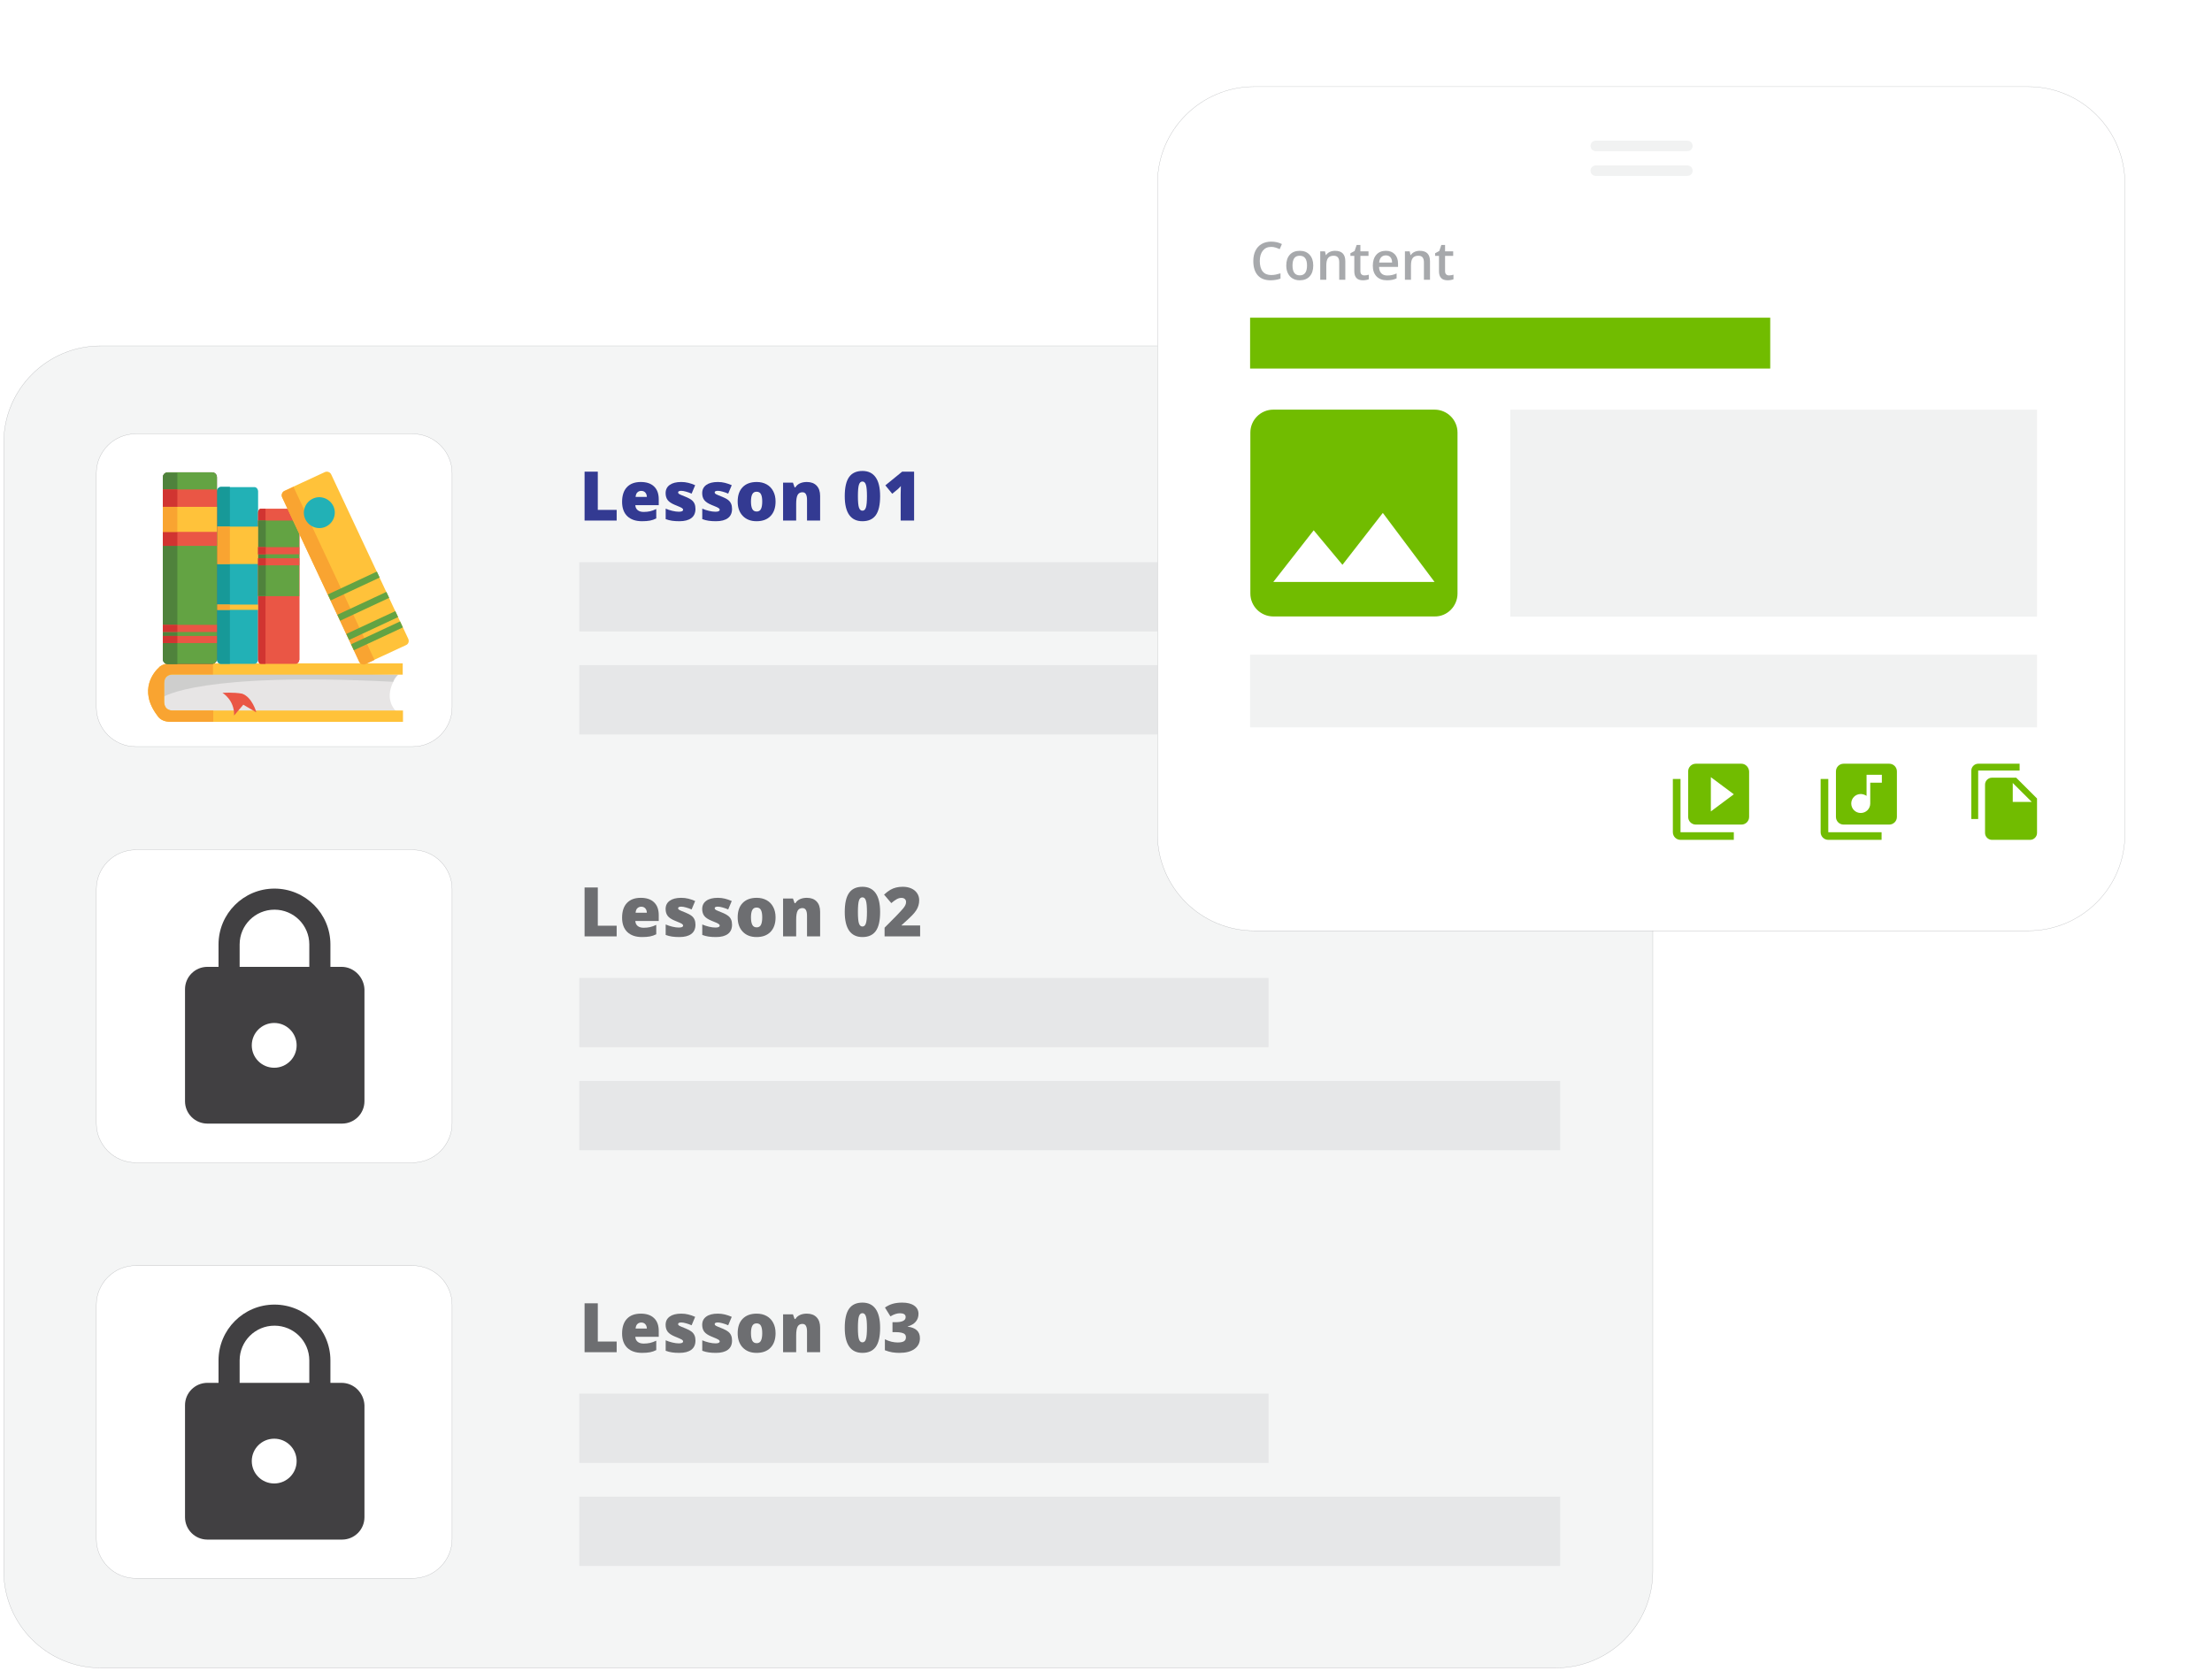 <svg width="524" height="396" viewBox="0 0 524 396" fill="none" xmlns="http://www.w3.org/2000/svg">
<path d="M368.588 395.199H23.822C11.131 395.199 0.879 384.899 0.879 372.289V104.864C0.879 92.192 11.194 81.954 23.822 81.954H368.588C381.278 81.954 391.53 92.254 391.53 104.864V372.227C391.593 384.961 381.278 395.199 368.588 395.199Z" fill="#F4F5F5"/>
<path fill-rule="evenodd" clip-rule="evenodd" d="M23.822 81.986C11.211 81.986 0.911 92.209 0.911 104.864V372.29C0.911 384.882 11.149 395.168 23.822 395.168H368.588C381.261 395.168 391.562 384.945 391.5 372.227V104.864C391.5 92.272 381.261 81.986 368.588 81.986H23.822ZM0.848 104.864C0.848 92.175 11.177 81.923 23.822 81.923H368.588C381.296 81.923 391.562 92.237 391.562 104.864V372.227C391.625 384.979 381.296 395.231 368.588 395.231H23.822C11.114 395.231 0.848 384.917 0.848 372.29V104.864Z" fill="#A7A9AC"/>
<path d="M138.479 123.343V111.756H141.613V120.815H146.082V123.343H138.479Z" fill="#333A92"/>
<path d="M152.097 123.501C150.6 123.501 149.436 123.105 148.605 122.312C147.78 121.515 147.367 120.381 147.367 118.913C147.367 117.396 147.751 116.234 148.518 115.426C149.285 114.612 150.38 114.205 151.804 114.205C153.158 114.205 154.203 114.559 154.939 115.267C155.679 115.97 156.05 116.984 156.05 118.31V119.689H150.502C150.523 120.191 150.706 120.585 151.05 120.87C151.399 121.155 151.872 121.298 152.47 121.298C153.015 121.298 153.515 121.248 153.97 121.147C154.431 121.042 154.928 120.865 155.462 120.616V122.843C154.976 123.092 154.473 123.263 153.954 123.358C153.436 123.454 152.817 123.501 152.097 123.501ZM151.915 116.313C151.55 116.313 151.243 116.429 150.994 116.662C150.751 116.889 150.608 117.248 150.566 117.74H153.232C153.222 117.306 153.097 116.96 152.859 116.701C152.626 116.443 152.312 116.313 151.915 116.313Z" fill="#333A92"/>
<path d="M164.748 120.585C164.748 121.546 164.42 122.273 163.764 122.764C163.108 123.255 162.166 123.501 160.938 123.501C160.272 123.501 159.692 123.464 159.2 123.39C158.708 123.321 158.206 123.192 157.692 123.002V120.521C158.174 120.733 158.7 120.907 159.272 121.044C159.849 121.182 160.362 121.25 160.811 121.25C161.483 121.25 161.819 121.097 161.819 120.791C161.819 120.632 161.724 120.492 161.534 120.371C161.349 120.244 160.804 120.001 159.899 119.642C159.073 119.303 158.497 118.92 158.169 118.492C157.841 118.059 157.677 117.512 157.677 116.852C157.677 116.017 157.999 115.367 158.645 114.902C159.29 114.438 160.203 114.205 161.383 114.205C161.975 114.205 162.531 114.271 163.05 114.403C163.573 114.53 164.116 114.718 164.676 114.966L163.835 116.963C163.423 116.778 162.986 116.622 162.526 116.495C162.065 116.363 161.69 116.297 161.399 116.297C160.891 116.297 160.637 116.421 160.637 116.67C160.637 116.823 160.724 116.955 160.899 117.066C161.079 117.172 161.592 117.391 162.438 117.724C163.068 117.983 163.536 118.236 163.843 118.485C164.155 118.733 164.383 119.026 164.526 119.364C164.674 119.697 164.748 120.104 164.748 120.585Z" fill="#333A92"/>
<path d="M173.414 120.585C173.414 121.546 173.086 122.273 172.43 122.764C171.774 123.255 170.832 123.501 169.605 123.501C168.938 123.501 168.359 123.464 167.867 123.39C167.375 123.321 166.872 123.192 166.359 123.002V120.521C166.84 120.733 167.367 120.907 167.938 121.044C168.515 121.182 169.028 121.25 169.478 121.25C170.15 121.25 170.486 121.097 170.486 120.791C170.486 120.632 170.391 120.492 170.2 120.371C170.015 120.244 169.47 120.001 168.565 119.642C167.74 119.303 167.163 118.92 166.835 118.492C166.507 118.059 166.343 117.512 166.343 116.852C166.343 116.017 166.666 115.367 167.311 114.902C167.957 114.438 168.87 114.205 170.049 114.205C170.642 114.205 171.198 114.271 171.716 114.403C172.24 114.53 172.782 114.718 173.343 114.966L172.502 116.963C172.089 116.778 171.653 116.622 171.192 116.495C170.732 116.363 170.356 116.297 170.065 116.297C169.557 116.297 169.303 116.421 169.303 116.67C169.303 116.823 169.391 116.955 169.565 117.066C169.745 117.172 170.258 117.391 171.105 117.724C171.735 117.983 172.203 118.236 172.51 118.485C172.822 118.733 173.049 119.026 173.192 119.364C173.34 119.697 173.414 120.104 173.414 120.585Z" fill="#333A92"/>
<path d="M183.724 118.833C183.724 120.302 183.327 121.449 182.533 122.273C181.745 123.092 180.639 123.501 179.216 123.501C177.851 123.501 176.764 123.081 175.954 122.241C175.15 121.401 174.748 120.265 174.748 118.833C174.748 117.37 175.142 116.234 175.93 115.426C176.724 114.612 177.835 114.205 179.264 114.205C180.147 114.205 180.928 114.393 181.605 114.768C182.282 115.143 182.803 115.682 183.168 116.384C183.539 117.082 183.724 117.898 183.724 118.833ZM177.899 118.833C177.899 119.605 178.002 120.194 178.208 120.601C178.414 121.002 178.761 121.203 179.248 121.203C179.729 121.203 180.068 121.002 180.264 120.601C180.465 120.194 180.565 119.605 180.565 118.833C180.565 118.067 180.465 117.489 180.264 117.098C180.062 116.707 179.719 116.511 179.232 116.511C178.756 116.511 178.414 116.707 178.208 117.098C178.002 117.483 177.899 118.062 177.899 118.833Z" fill="#333A92"/>
<path d="M191.176 123.343V118.445C191.176 117.848 191.089 117.399 190.914 117.098C190.745 116.791 190.47 116.638 190.089 116.638C189.565 116.638 189.187 116.847 188.954 117.264C188.721 117.682 188.605 118.397 188.605 119.412V123.343H185.502V114.364H187.843L188.232 115.473H188.414C188.679 115.05 189.044 114.733 189.509 114.522C189.98 114.311 190.52 114.205 191.128 114.205C192.123 114.205 192.896 114.493 193.446 115.069C194.001 115.645 194.279 116.456 194.279 117.502V123.343H191.176Z" fill="#333A92"/>
<path d="M208.493 117.565C208.493 119.615 208.149 121.118 207.462 122.075C206.774 123.026 205.721 123.501 204.303 123.501C202.917 123.501 201.872 123.004 201.168 122.011C200.464 121.013 200.112 119.531 200.112 117.565C200.112 115.505 200.456 113.994 201.144 113.032C201.832 112.071 202.885 111.59 204.303 111.59C205.684 111.59 206.726 112.092 207.43 113.096C208.139 114.094 208.493 115.584 208.493 117.565ZM203.231 117.565C203.231 118.876 203.313 119.776 203.477 120.268C203.641 120.759 203.917 121.005 204.303 121.005C204.694 121.005 204.969 120.751 205.128 120.244C205.292 119.737 205.374 118.844 205.374 117.565C205.374 116.281 205.292 115.383 205.128 114.871C204.964 114.353 204.689 114.094 204.303 114.094C203.917 114.094 203.641 114.342 203.477 114.839C203.313 115.336 203.231 116.244 203.231 117.565Z" fill="#333A92"/>
<path d="M216.541 123.343H213.358V117.209C213.358 116.464 213.374 115.782 213.406 115.164C213.21 115.402 212.967 115.65 212.676 115.909L211.358 116.995L209.731 114.998L213.715 111.756H216.541V123.343Z" fill="#333A92"/>
<path d="M300.51 133.205H137.223V149.622H300.51V133.205Z" fill="#E6E7E8"/>
<path d="M369.588 157.613H137.223V174.03H369.588V157.613Z" fill="#E6E7E8"/>
<path d="M97.776 176.901H32.136C27.01 176.901 22.821 172.719 22.821 167.6V112.105C22.821 106.986 27.01 102.804 32.136 102.804H97.776C102.902 102.804 107.09 106.986 107.09 112.105V167.6C107.09 172.719 102.902 176.901 97.776 176.901Z" fill="white"/>
<path fill-rule="evenodd" clip-rule="evenodd" d="M32.136 102.835C27.027 102.835 22.853 107.004 22.853 112.106V167.601C22.853 172.702 27.027 176.871 32.136 176.871H97.776C102.885 176.871 107.06 172.702 107.06 167.601V112.106C107.06 107.004 102.885 102.835 97.776 102.835H32.136ZM22.791 112.106C22.791 106.969 26.993 102.773 32.136 102.773H97.776C102.92 102.773 107.122 106.969 107.122 112.106V167.601C107.122 172.737 102.92 176.933 97.776 176.933H32.136C26.993 176.933 22.791 172.737 22.791 167.601V112.106Z" fill="#A7A9AC"/>
<path d="M94.275 159.86C94.275 159.86 89.712 165.104 94.525 169.224H38.45L38.2 159.236L94.275 159.86Z" fill="#E7E5E5"/>
<path d="M38.138 165.416C38.888 164.916 47.577 159.236 93.15 161.546C93.15 161.546 93.275 160.672 94.338 159.86L38.888 158.736L38.138 165.416Z" fill="#CECECD"/>
<path d="M38.888 163.293C38.888 162.919 38.888 162.482 38.888 161.982C38.888 159.673 40.951 159.86 40.951 159.86H95.401V157.176H40.388C39.263 157.176 38.45 157.488 37.888 157.925C37.825 157.987 37.763 157.987 37.763 158.05L37.7 158.112C36.637 159.049 32.636 163.418 37.262 169.536C37.763 170.347 38.7 171.034 40.451 171.034H95.463V168.35H40.951C40.951 168.35 38.888 168.537 38.888 166.227C38.888 165.728 38.888 165.291 38.888 164.916C38.888 164.979 38.888 164.292 38.888 163.293Z" fill="#FFC23A"/>
<path d="M40.951 168.35C40.951 168.35 38.888 168.537 38.888 166.227C38.888 165.728 38.888 165.291 38.888 164.916C38.888 164.916 38.888 164.23 38.888 163.231C38.888 162.856 38.888 162.419 38.888 161.92C38.888 159.61 40.951 159.798 40.951 159.798H50.453V157.176H40.388C39.263 157.176 38.45 157.488 37.888 157.925C37.825 157.987 37.763 157.987 37.763 158.05L37.7 158.112C36.637 159.049 32.636 163.418 37.262 169.536C37.763 170.347 38.7 171.034 40.451 171.034H50.515V168.35H40.951Z" fill="#F9A431"/>
<path d="M57.329 164.355C55.266 163.98 52.703 164.167 52.703 164.167C52.703 164.167 55.579 165.853 55.454 169.536L57.642 166.976L60.705 168.787C60.767 168.849 59.767 165.166 57.329 164.355Z" fill="#EA5645"/>
<path d="M61.143 156.24C61.143 156.801 60.768 157.301 60.268 157.301H52.266C51.766 157.301 51.391 156.801 51.391 156.24V116.475C51.391 115.913 51.766 115.414 52.266 115.414H60.268C60.768 115.414 61.143 115.913 61.143 116.475V156.24Z" fill="#22B1B6"/>
<path d="M70.895 156.364C70.895 156.864 70.52 157.301 70.02 157.301H62.018C61.518 157.301 61.143 156.864 61.143 156.364V121.469C61.143 120.97 61.518 120.533 62.018 120.533H70.082C70.582 120.533 70.957 120.97 70.957 121.469V156.364H70.895Z" fill="#EA5645"/>
<path d="M61.705 120.533C61.393 120.533 61.143 120.97 61.143 121.469V156.364C61.143 156.864 61.393 157.301 61.705 157.301H62.893V120.533H61.705V120.533Z" fill="#D13431"/>
<path d="M70.895 123.342H61.143V141.258H70.895V123.342Z" fill="#63A343"/>
<path d="M62.956 123.342H61.143V141.195H62.956V123.342Z" fill="#4F823C"/>
<path d="M52.391 115.352C51.828 115.352 51.391 115.851 51.391 116.413V156.239C51.391 156.801 51.828 157.301 52.391 157.301H54.454V115.352H52.391Z" fill="#179998"/>
<path d="M61.143 124.778H51.391V133.642H61.143V124.778Z" fill="#FFC23A"/>
<path d="M61.143 143.255H51.391V144.504H61.143V143.255Z" fill="#FFC23A"/>
<path d="M54.454 124.778H51.391V133.642H54.454V124.778Z" fill="#F9A431"/>
<path d="M54.454 143.255H51.391V144.504H54.454V143.255Z" fill="#F9A431"/>
<path d="M96.714 151.37C96.964 151.932 96.776 152.619 96.151 152.869L86.586 157.301C86.024 157.55 85.336 157.301 85.086 156.739L66.832 117.786C66.582 117.224 66.832 116.538 67.394 116.288L76.959 111.856C77.522 111.606 78.209 111.856 78.459 112.418L96.714 151.37Z" fill="#FFC23A"/>
<path d="M67.394 116.35C66.832 116.6 66.582 117.287 66.832 117.849L85.086 156.801C85.336 157.363 86.024 157.613 86.586 157.363L88.712 156.364L69.52 115.352L67.394 116.35Z" fill="#F9A431"/>
<path d="M94.781 147.243L83.17 152.66L83.832 154.073L95.443 148.656L94.781 147.243Z" fill="#63A343"/>
<path d="M93.651 144.797L82.04 150.214L82.702 151.628L94.312 146.211L93.651 144.797Z" fill="#63A343"/>
<path d="M91.534 140.243L79.923 145.661L80.585 147.075L92.195 141.657L91.534 140.243Z" fill="#63A343"/>
<path d="M89.282 135.432L77.671 140.85L78.333 142.264L89.944 136.846L89.282 135.432Z" fill="#63A343"/>
<path d="M78.959 119.909C79.835 121.719 79.022 123.904 77.209 124.778C75.396 125.652 73.208 124.84 72.333 123.03C71.458 121.22 72.27 119.035 74.083 118.161C75.896 117.287 78.084 118.098 78.959 119.909Z" fill="#22B1B6"/>
<path d="M51.391 156.115C51.391 156.739 50.891 157.301 50.265 157.301H39.7C39.075 157.301 38.575 156.801 38.575 156.115V113.104C38.575 112.48 39.075 111.918 39.7 111.918H50.265C50.891 111.918 51.391 112.418 51.391 113.104V156.115V156.115Z" fill="#61313E"/>
<path d="M51.391 156.115C51.391 156.739 50.891 157.301 50.265 157.301H39.7C39.075 157.301 38.575 156.801 38.575 156.115V113.104C38.575 112.48 39.075 111.918 39.7 111.918H50.265C50.891 111.918 51.391 112.418 51.391 113.104V156.115V156.115Z" fill="#63A343"/>
<path d="M39.7 111.981C39.075 111.981 38.575 112.48 38.575 113.167V156.177C38.575 156.801 39.075 157.363 39.7 157.363H42.014V112.043H39.7V111.981Z" fill="#4F823C"/>
<path d="M51.391 148.062H38.575V149.747H51.391V148.062Z" fill="#EA5645"/>
<path d="M51.391 150.684H38.575V152.369H51.391V150.684Z" fill="#EA5645"/>
<path d="M42.014 148.062H38.575V149.685H42.014V148.062Z" fill="#D13431"/>
<path d="M42.014 150.684H38.575V152.369H42.014V150.684Z" fill="#D13431"/>
<path d="M51.391 115.976H38.575V129.335H51.391V115.976Z" fill="#EA5645"/>
<path d="M42.014 115.976H38.575V129.335H42.014V115.976Z" fill="#D13431"/>
<path d="M51.391 120.096H38.575V126.026H51.391V120.096Z" fill="#FFC23A"/>
<path d="M42.014 120.096H38.575V126.026H42.014V120.096Z" fill="#F9A431"/>
<path d="M70.895 129.647H61.143V131.332H70.895V129.647Z" fill="#EA5645"/>
<path d="M70.895 132.269H61.143V133.954H70.895V132.269Z" fill="#EA5645"/>
<path d="M62.956 129.647H61.143V131.332H62.956V129.647Z" fill="#D13431"/>
<path d="M62.956 132.269H61.143V133.954H62.956V132.269Z" fill="#D13431"/>
<path d="M138.479 221.87V210.284H141.613V219.342H146.082V221.87H138.479Z" fill="#6D6E71"/>
<path d="M152.097 222.029C150.6 222.029 149.436 221.632 148.605 220.84C147.78 220.042 147.367 218.909 147.367 217.44C147.367 215.924 147.751 214.761 148.518 213.953C149.285 213.139 150.38 212.733 151.804 212.733C153.158 212.733 154.203 213.087 154.939 213.795C155.679 214.497 156.05 215.512 156.05 216.838V218.217H150.502C150.523 218.719 150.706 219.112 151.05 219.397C151.399 219.683 151.872 219.825 152.47 219.825C153.015 219.825 153.515 219.775 153.97 219.675C154.431 219.569 154.928 219.392 155.462 219.144V221.371C154.976 221.619 154.473 221.791 153.954 221.886C153.436 221.981 152.817 222.029 152.097 222.029ZM151.915 214.841C151.55 214.841 151.243 214.957 150.994 215.189C150.751 215.417 150.608 215.776 150.566 216.267H153.232C153.222 215.834 153.097 215.488 152.859 215.229C152.626 214.97 152.312 214.841 151.915 214.841Z" fill="#6D6E71"/>
<path d="M164.748 219.112C164.748 220.074 164.42 220.8 163.764 221.292C163.108 221.783 162.166 222.029 160.938 222.029C160.272 222.029 159.692 221.992 159.2 221.918C158.708 221.849 158.206 221.719 157.692 221.529V219.049C158.174 219.26 158.7 219.434 159.272 219.572C159.849 219.709 160.362 219.778 160.811 219.778C161.483 219.778 161.819 219.625 161.819 219.318C161.819 219.16 161.724 219.02 161.534 218.898C161.349 218.771 160.804 218.528 159.899 218.169C159.073 217.831 158.497 217.448 158.169 217.02C157.841 216.587 157.677 216.04 157.677 215.38C157.677 214.545 157.999 213.895 158.645 213.43C159.29 212.965 160.203 212.733 161.383 212.733C161.975 212.733 162.531 212.799 163.05 212.931C163.573 213.058 164.116 213.245 164.677 213.493L163.835 215.491C163.423 215.306 162.986 215.15 162.526 215.023C162.065 214.891 161.69 214.825 161.399 214.825C160.891 214.825 160.637 214.949 160.637 215.197C160.637 215.351 160.724 215.483 160.899 215.594C161.079 215.699 161.592 215.918 162.438 216.251C163.068 216.51 163.536 216.764 163.843 217.012C164.155 217.26 164.383 217.554 164.526 217.892C164.674 218.225 164.748 218.631 164.748 219.112Z" fill="#6D6E71"/>
<path d="M173.414 219.112C173.414 220.074 173.086 220.8 172.43 221.292C171.774 221.783 170.832 222.029 169.605 222.029C168.938 222.029 168.359 221.992 167.867 221.918C167.375 221.849 166.872 221.719 166.359 221.529V219.049C166.84 219.26 167.367 219.434 167.938 219.572C168.515 219.709 169.028 219.778 169.478 219.778C170.15 219.778 170.486 219.625 170.486 219.318C170.486 219.16 170.391 219.02 170.2 218.898C170.015 218.771 169.47 218.528 168.565 218.169C167.74 217.831 167.163 217.448 166.835 217.02C166.507 216.587 166.343 216.04 166.343 215.38C166.343 214.545 166.666 213.895 167.311 213.43C167.957 212.965 168.87 212.733 170.049 212.733C170.642 212.733 171.198 212.799 171.716 212.931C172.24 213.058 172.782 213.245 173.343 213.493L172.502 215.491C172.089 215.306 171.653 215.15 171.192 215.023C170.732 214.891 170.356 214.825 170.065 214.825C169.557 214.825 169.303 214.949 169.303 215.197C169.303 215.351 169.391 215.483 169.565 215.594C169.745 215.699 170.258 215.918 171.105 216.251C171.735 216.51 172.203 216.764 172.51 217.012C172.822 217.26 173.049 217.554 173.192 217.892C173.34 218.225 173.414 218.631 173.414 219.112Z" fill="#6D6E71"/>
<path d="M183.724 217.361C183.724 218.83 183.327 219.976 182.533 220.8C181.745 221.619 180.639 222.029 179.216 222.029C177.851 222.029 176.764 221.609 175.954 220.769C175.15 219.928 174.748 218.793 174.748 217.361C174.748 215.897 175.142 214.761 175.93 213.953C176.724 213.139 177.835 212.733 179.264 212.733C180.147 212.733 180.928 212.92 181.605 213.295C182.282 213.67 182.803 214.209 183.168 214.912C183.539 215.609 183.724 216.426 183.724 217.361ZM177.899 217.361C177.899 218.132 178.002 218.721 178.208 219.128C178.414 219.53 178.761 219.73 179.248 219.73C179.729 219.73 180.068 219.53 180.264 219.128C180.465 218.721 180.565 218.132 180.565 217.361C180.565 216.595 180.465 216.016 180.264 215.625C180.063 215.234 179.719 215.039 179.232 215.039C178.756 215.039 178.414 215.234 178.208 215.625C178.002 216.011 177.899 216.589 177.899 217.361Z" fill="#6D6E71"/>
<path d="M191.176 221.87V216.972C191.176 216.375 191.089 215.926 190.914 215.625C190.745 215.319 190.47 215.166 190.089 215.166C189.565 215.166 189.187 215.374 188.954 215.792C188.721 216.209 188.605 216.925 188.605 217.939V221.87H185.502V212.891H187.843L188.232 214.001H188.414C188.679 213.578 189.044 213.261 189.509 213.05C189.98 212.838 190.52 212.733 191.128 212.733C192.123 212.733 192.896 213.021 193.446 213.596C194.001 214.172 194.279 214.983 194.279 216.029V221.87H191.176Z" fill="#6D6E71"/>
<path d="M208.493 216.093C208.493 218.143 208.149 219.646 207.462 220.602C206.774 221.553 205.721 222.029 204.303 222.029C202.917 222.029 201.872 221.532 201.168 220.539C200.464 219.54 200.112 218.058 200.112 216.093C200.112 214.032 200.456 212.521 201.144 211.56C201.832 210.598 202.885 210.117 204.303 210.117C205.684 210.117 206.726 210.619 207.43 211.623C208.139 212.622 208.493 214.112 208.493 216.093ZM203.231 216.093C203.231 217.403 203.313 218.304 203.477 218.795C203.641 219.287 203.917 219.532 204.303 219.532C204.694 219.532 204.97 219.279 205.128 218.771C205.292 218.264 205.374 217.371 205.374 216.093C205.374 214.809 205.292 213.911 205.128 213.398C204.964 212.881 204.689 212.622 204.303 212.622C203.917 212.622 203.641 212.87 203.477 213.367C203.313 213.863 203.231 214.772 203.231 216.093Z" fill="#6D6E71"/>
<path d="M217.969 221.87H209.549V219.81L212.382 216.949C213.192 216.103 213.721 215.528 213.969 215.221C214.218 214.909 214.39 214.643 214.485 214.421C214.586 214.199 214.636 213.966 214.636 213.723C214.636 213.422 214.538 213.184 214.342 213.01C214.147 212.836 213.871 212.749 213.517 212.749C213.152 212.749 212.782 212.854 212.406 213.065C212.036 213.272 211.615 213.578 211.144 213.985L209.422 211.972C210.02 211.438 210.522 211.058 210.93 210.831C211.337 210.598 211.779 210.421 212.255 210.3C212.737 210.178 213.276 210.117 213.874 210.117C214.625 210.117 215.295 210.25 215.882 210.514C216.475 210.778 216.932 211.156 217.255 211.647C217.583 212.133 217.747 212.68 217.747 213.287C217.747 213.742 217.689 214.162 217.572 214.547C217.461 214.933 217.287 215.314 217.049 215.689C216.811 216.058 216.493 216.449 216.096 216.862C215.705 217.274 214.866 218.056 213.58 219.207V219.287H217.969V221.87Z" fill="#6D6E71"/>
<path d="M300.51 231.71H137.223V248.128H300.51V231.71Z" fill="#E6E7E8"/>
<path d="M369.588 256.118H137.223V272.536H369.588V256.118Z" fill="#E6E7E8"/>
<path d="M97.776 275.469H32.136C27.01 275.469 22.821 271.287 22.821 266.168V210.673C22.821 205.554 27.01 201.371 32.136 201.371H97.776C102.902 201.371 107.09 205.554 107.09 210.673V266.168C107.09 271.287 102.902 275.469 97.776 275.469Z" fill="white"/>
<path fill-rule="evenodd" clip-rule="evenodd" d="M32.136 201.403C27.027 201.403 22.853 205.572 22.853 210.673V266.168C22.853 271.27 27.027 275.438 32.136 275.438H97.776C102.885 275.438 107.06 271.27 107.06 266.168V210.673C107.06 205.572 102.885 201.403 97.776 201.403H32.136ZM22.791 210.673C22.791 205.537 26.993 201.341 32.136 201.341H97.776C102.92 201.341 107.122 205.537 107.122 210.673V266.168C107.122 271.304 102.92 275.501 97.776 275.501H32.136C26.993 275.501 22.791 271.304 22.791 266.168V210.673Z" fill="#A7A9AC"/>
<path d="M80.898 229.088H78.272V223.782C78.272 216.479 72.333 210.548 65.019 210.548C57.705 210.548 51.766 216.479 51.766 223.782V229.088H49.14C46.202 229.088 43.827 231.461 43.827 234.395V260.925C43.827 263.859 46.202 266.231 49.14 266.231H81.023C83.961 266.231 86.336 263.859 86.336 260.925V234.395C86.211 231.523 83.836 229.088 80.898 229.088ZM64.957 252.997C62.018 252.997 59.643 250.625 59.643 247.691C59.643 244.757 62.018 242.385 64.957 242.385C67.895 242.385 70.27 244.757 70.27 247.691C70.27 250.625 67.895 252.997 64.957 252.997ZM73.208 229.088H56.767V223.782C56.767 219.225 60.455 215.542 65.019 215.542C69.582 215.542 73.271 219.225 73.271 223.782V229.088H73.208Z" fill="#414042"/>
<path d="M138.479 320.397V308.811H141.613V317.869H146.082V320.397H138.479Z" fill="#6D6E71"/>
<path d="M152.097 320.556C150.6 320.556 149.436 320.159 148.605 319.367C147.78 318.569 147.367 317.436 147.367 315.967C147.367 314.451 147.751 313.288 148.518 312.48C149.285 311.666 150.38 311.26 151.804 311.26C153.158 311.26 154.203 311.614 154.939 312.322C155.679 313.024 156.05 314.039 156.05 315.365V316.744H150.502C150.523 317.246 150.706 317.639 151.05 317.925C151.399 318.21 151.872 318.352 152.47 318.352C153.015 318.352 153.515 318.302 153.97 318.202C154.431 318.096 154.928 317.919 155.462 317.671V319.898C154.976 320.146 154.473 320.318 153.954 320.413C153.436 320.508 152.817 320.556 152.097 320.556ZM151.915 313.368C151.55 313.368 151.243 313.484 150.994 313.716C150.751 313.944 150.608 314.303 150.566 314.794H153.232C153.222 314.361 153.097 314.015 152.859 313.756C152.626 313.497 152.312 313.368 151.915 313.368Z" fill="#6D6E71"/>
<path d="M164.748 317.639C164.748 318.601 164.42 319.327 163.764 319.819C163.108 320.31 162.166 320.556 160.938 320.556C160.272 320.556 159.692 320.519 159.2 320.445C158.708 320.376 158.206 320.247 157.692 320.056V317.576C158.174 317.787 158.7 317.962 159.272 318.099C159.849 318.236 160.362 318.305 160.811 318.305C161.483 318.305 161.819 318.152 161.819 317.845C161.819 317.687 161.724 317.547 161.534 317.425C161.349 317.298 160.804 317.055 159.899 316.696C159.073 316.358 158.497 315.975 158.169 315.547C157.841 315.114 157.677 314.567 157.677 313.907C157.677 313.072 157.999 312.422 158.645 311.957C159.29 311.492 160.203 311.26 161.383 311.26C161.975 311.26 162.531 311.326 163.05 311.458C163.573 311.585 164.116 311.772 164.676 312.02L163.835 314.018C163.423 313.833 162.986 313.677 162.526 313.55C162.065 313.418 161.69 313.352 161.399 313.352C160.891 313.352 160.637 313.476 160.637 313.724C160.637 313.878 160.724 314.01 160.899 314.121C161.079 314.226 161.592 314.445 162.438 314.778C163.068 315.037 163.536 315.291 163.843 315.539C164.155 315.787 164.383 316.081 164.526 316.419C164.674 316.752 164.748 317.158 164.748 317.639Z" fill="#6D6E71"/>
<path d="M173.414 317.639C173.414 318.601 173.086 319.327 172.43 319.819C171.774 320.31 170.832 320.556 169.605 320.556C168.938 320.556 168.359 320.519 167.867 320.445C167.375 320.376 166.872 320.247 166.359 320.056V317.576C166.84 317.787 167.367 317.962 167.938 318.099C168.515 318.236 169.028 318.305 169.478 318.305C170.15 318.305 170.486 318.152 170.486 317.845C170.486 317.687 170.391 317.547 170.2 317.425C170.015 317.298 169.47 317.055 168.565 316.696C167.74 316.358 167.163 315.975 166.835 315.547C166.507 315.114 166.343 314.567 166.343 313.907C166.343 313.072 166.666 312.422 167.311 311.957C167.957 311.492 168.87 311.26 170.049 311.26C170.642 311.26 171.198 311.326 171.716 311.458C172.24 311.585 172.782 311.772 173.343 312.02L172.502 314.018C172.089 313.833 171.653 313.677 171.192 313.55C170.732 313.418 170.356 313.352 170.065 313.352C169.557 313.352 169.303 313.476 169.303 313.724C169.303 313.878 169.391 314.01 169.565 314.121C169.745 314.226 170.258 314.445 171.105 314.778C171.735 315.037 172.203 315.291 172.51 315.539C172.822 315.787 173.049 316.081 173.192 316.419C173.34 316.752 173.414 317.158 173.414 317.639Z" fill="#6D6E71"/>
<path d="M183.724 315.888C183.724 317.357 183.327 318.503 182.533 319.327C181.745 320.146 180.639 320.556 179.216 320.556C177.851 320.556 176.764 320.136 175.954 319.296C175.15 318.455 174.748 317.32 174.748 315.888C174.748 314.424 175.142 313.288 175.93 312.48C176.724 311.666 177.835 311.26 179.264 311.26C180.147 311.26 180.928 311.447 181.605 311.822C182.282 312.197 182.803 312.736 183.168 313.439C183.539 314.136 183.724 314.953 183.724 315.888ZM177.899 315.888C177.899 316.659 178.002 317.248 178.208 317.655C178.414 318.057 178.761 318.257 179.248 318.257C179.729 318.257 180.068 318.057 180.264 317.655C180.465 317.248 180.565 316.659 180.565 315.888C180.565 315.122 180.465 314.543 180.264 314.152C180.062 313.761 179.719 313.566 179.232 313.566C178.756 313.566 178.414 313.761 178.208 314.152C178.002 314.538 177.899 315.116 177.899 315.888Z" fill="#6D6E71"/>
<path d="M191.176 320.397V315.499C191.176 314.902 191.089 314.453 190.914 314.152C190.745 313.846 190.47 313.693 190.089 313.693C189.565 313.693 189.187 313.901 188.954 314.319C188.721 314.736 188.605 315.452 188.605 316.466V320.397H185.502V311.418H187.843L188.232 312.528H188.414C188.679 312.105 189.044 311.788 189.509 311.577C189.98 311.365 190.52 311.26 191.128 311.26C192.123 311.26 192.896 311.548 193.446 312.123C194.001 312.699 194.279 313.51 194.279 314.556V320.397H191.176Z" fill="#6D6E71"/>
<path d="M208.493 314.62C208.493 316.67 208.149 318.173 207.462 319.129C206.774 320.08 205.721 320.556 204.303 320.556C202.917 320.556 201.872 320.059 201.168 319.066C200.464 318.067 200.112 316.585 200.112 314.62C200.112 312.559 200.456 311.048 201.144 310.087C201.832 309.125 202.885 308.644 204.303 308.644C205.684 308.644 206.726 309.146 207.43 310.15C208.139 311.149 208.493 312.639 208.493 314.62ZM203.231 314.62C203.231 315.93 203.313 316.831 203.477 317.322C203.641 317.814 203.917 318.059 204.303 318.059C204.694 318.059 204.969 317.806 205.128 317.298C205.292 316.791 205.374 315.898 205.374 314.62C205.374 313.336 205.292 312.438 205.128 311.925C204.964 311.408 204.689 311.149 204.303 311.149C203.917 311.149 203.641 311.397 203.477 311.894C203.313 312.39 203.231 313.299 203.231 314.62Z" fill="#6D6E71"/>
<path d="M217.58 311.323C217.58 312.042 217.361 312.66 216.922 313.177C216.483 313.69 215.848 314.062 215.017 314.295V314.342C216.953 314.585 217.922 315.499 217.922 317.084C217.922 318.162 217.493 319.01 216.636 319.628C215.784 320.247 214.599 320.556 213.08 320.556C212.456 320.556 211.877 320.511 211.342 320.421C210.813 320.331 210.239 320.167 209.62 319.93V317.33C210.128 317.589 210.644 317.782 211.168 317.909C211.697 318.03 212.184 318.091 212.628 318.091C213.316 318.091 213.816 317.996 214.128 317.806C214.446 317.61 214.604 317.306 214.604 316.894C214.604 316.577 214.522 316.334 214.358 316.165C214.194 315.991 213.93 315.861 213.565 315.777C213.2 315.687 212.723 315.642 212.136 315.642H211.422V313.288H212.152C213.744 313.288 214.541 312.882 214.541 312.068C214.541 311.762 214.422 311.534 214.184 311.386C213.951 311.239 213.636 311.165 213.239 311.165C212.498 311.165 211.731 311.413 210.938 311.909L209.636 309.817C210.25 309.395 210.877 309.093 211.517 308.914C212.162 308.734 212.901 308.644 213.731 308.644C214.932 308.644 215.874 308.882 216.557 309.358C217.239 309.833 217.58 310.488 217.58 311.323Z" fill="#6D6E71"/>
<path d="M300.51 330.216H137.223V346.633H300.51V330.216Z" fill="#E6E7E8"/>
<path d="M369.588 354.624H137.223V371.041H369.588V354.624Z" fill="#E6E7E8"/>
<path d="M97.776 373.975H32.136C27.01 373.975 22.821 369.792 22.821 364.673V309.178C22.821 304.059 27.01 299.877 32.136 299.877H97.776C102.902 299.877 107.09 304.059 107.09 309.178V364.673C107.09 369.792 102.902 373.975 97.776 373.975Z" fill="white"/>
<path fill-rule="evenodd" clip-rule="evenodd" d="M32.136 299.909C27.027 299.909 22.853 304.077 22.853 309.179V364.674C22.853 369.776 27.027 373.944 32.136 373.944H97.776C102.885 373.944 107.06 369.776 107.06 364.674V309.179C107.06 304.077 102.885 299.909 97.776 299.909H32.136ZM22.791 309.179C22.791 304.043 26.993 299.846 32.136 299.846H97.776C102.92 299.846 107.122 304.043 107.122 309.179V364.674C107.122 369.81 102.92 374.006 97.776 374.006H32.136C26.993 374.006 22.791 369.81 22.791 364.674V309.179Z" fill="#A7A9AC"/>
<path d="M80.898 327.656H78.272V322.35C78.272 315.047 72.333 309.116 65.019 309.116C57.705 309.116 51.766 315.047 51.766 322.35V327.656H49.14C46.202 327.656 43.827 330.028 43.827 332.962V359.493C43.827 362.427 46.202 364.799 49.14 364.799H81.023C83.961 364.799 86.336 362.427 86.336 359.493V332.962C86.211 330.028 83.836 327.656 80.898 327.656ZM64.957 351.502C62.018 351.502 59.643 349.13 59.643 346.196C59.643 343.262 62.018 340.89 64.957 340.89C67.895 340.89 70.27 343.262 70.27 346.196C70.27 349.13 67.895 351.502 64.957 351.502ZM73.208 327.656H56.767V322.35C56.767 317.793 60.455 314.11 65.019 314.11C69.582 314.11 73.271 317.793 73.271 322.35V327.656H73.208Z" fill="#414042"/>
<g filter="url(#filter0_d_284_8137)">
<path d="M480.488 220.536H297.134C284.443 220.536 274.191 210.236 274.191 197.626V43.438C274.191 30.766 284.506 20.528 297.134 20.528H480.425C493.116 20.528 503.368 30.828 503.368 43.438V197.564C503.431 210.236 493.178 220.536 480.488 220.536Z" fill="white"/>
</g>
<path fill-rule="evenodd" clip-rule="evenodd" d="M297.134 20.56C284.523 20.56 274.223 30.784 274.223 43.439V197.627C274.223 210.219 284.461 220.505 297.134 220.505H480.488C493.161 220.505 503.4 210.219 503.337 197.564V43.439C503.337 30.846 493.099 20.56 480.426 20.56H297.134ZM274.16 43.439C274.16 30.749 284.489 20.498 297.134 20.498H480.426C493.134 20.498 503.4 30.812 503.4 43.439V197.564C503.462 210.253 493.196 220.567 480.488 220.567H297.134C284.426 220.567 274.16 210.253 274.16 197.627V43.439Z" fill="#A7A9AC"/>
<path d="M301.133 58.5C300.294 58.5 299.635 58.797 299.155 59.39C298.675 59.984 298.434 60.803 298.434 61.847C298.434 62.94 298.664 63.767 299.124 64.328C299.588 64.889 300.258 65.169 301.133 65.169C301.511 65.169 301.878 65.133 302.232 65.06C302.586 64.983 302.954 64.885 303.337 64.767V66.017C302.637 66.281 301.843 66.413 300.956 66.413C299.649 66.413 298.646 66.019 297.946 65.23C297.246 64.438 296.896 63.306 296.896 61.835C296.896 60.908 297.065 60.097 297.403 59.403C297.745 58.708 298.237 58.175 298.88 57.805C299.523 57.435 300.278 57.251 301.145 57.251C302.057 57.251 302.899 57.442 303.672 57.824L303.147 59.037C302.846 58.895 302.527 58.771 302.189 58.665C301.855 58.555 301.503 58.5 301.133 58.5Z" fill="#A7A9AC"/>
<path d="M311.096 62.908C311.096 64.009 310.813 64.869 310.247 65.487C309.682 66.104 308.894 66.413 307.885 66.413C307.254 66.413 306.696 66.271 306.212 65.986C305.728 65.702 305.355 65.293 305.095 64.761C304.834 64.229 304.704 63.611 304.704 62.908C304.704 61.815 304.985 60.961 305.547 60.347C306.108 59.734 306.9 59.427 307.921 59.427C308.898 59.427 309.672 59.742 310.241 60.372C310.811 60.998 311.096 61.843 311.096 62.908ZM306.182 62.908C306.182 64.464 306.757 65.243 307.909 65.243C309.049 65.243 309.619 64.464 309.619 62.908C309.619 61.367 309.045 60.597 307.897 60.597C307.295 60.597 306.857 60.797 306.584 61.195C306.316 61.593 306.182 62.164 306.182 62.908Z" fill="#A7A9AC"/>
<path d="M318.691 66.291H317.25V62.146C317.25 61.626 317.144 61.237 316.932 60.981C316.725 60.725 316.393 60.597 315.937 60.597C315.331 60.597 314.887 60.776 314.606 61.134C314.326 61.492 314.185 62.091 314.185 62.932V66.291H312.75V59.549H313.874L314.075 60.433H314.148C314.352 60.112 314.641 59.864 315.015 59.689C315.39 59.514 315.805 59.427 316.261 59.427C317.881 59.427 318.691 60.25 318.691 61.896V66.291Z" fill="#A7A9AC"/>
<path d="M323.202 65.255C323.552 65.255 323.902 65.2 324.252 65.09V66.169C324.093 66.238 323.888 66.295 323.636 66.34C323.387 66.389 323.129 66.413 322.86 66.413C321.501 66.413 320.821 65.698 320.821 64.267V60.634H319.899V60L320.888 59.476L321.377 58.049H322.262V59.549H324.185V60.634H322.262V64.243C322.262 64.588 322.347 64.844 322.518 65.011C322.693 65.174 322.921 65.255 323.202 65.255Z" fill="#A7A9AC"/>
<path d="M328.556 66.413C327.506 66.413 326.684 66.108 326.09 65.499C325.5 64.885 325.204 64.042 325.204 62.969C325.204 61.867 325.479 61.002 326.029 60.372C326.578 59.742 327.333 59.427 328.294 59.427C329.185 59.427 329.889 59.697 330.406 60.238C330.923 60.778 331.181 61.522 331.181 62.469V63.243H326.682C326.702 63.897 326.879 64.401 327.213 64.755C327.547 65.104 328.017 65.279 328.623 65.279C329.022 65.279 329.392 65.243 329.734 65.169C330.08 65.092 330.451 64.966 330.845 64.791V65.956C330.495 66.123 330.141 66.24 329.783 66.309C329.425 66.379 329.016 66.413 328.556 66.413ZM328.294 60.512C327.838 60.512 327.471 60.656 327.195 60.945C326.922 61.233 326.759 61.654 326.706 62.207H329.771C329.763 61.65 329.629 61.229 329.368 60.945C329.108 60.656 328.749 60.512 328.294 60.512Z" fill="#A7A9AC"/>
<path d="M338.751 66.291H337.311V62.146C337.311 61.626 337.205 61.237 336.993 60.981C336.786 60.725 336.454 60.597 335.998 60.597C335.392 60.597 334.948 60.776 334.667 61.134C334.386 61.492 334.246 62.091 334.246 62.932V66.291H332.811V59.549H333.935L334.136 60.433H334.209C334.413 60.112 334.702 59.864 335.076 59.689C335.451 59.514 335.866 59.427 336.322 59.427C337.941 59.427 338.751 60.25 338.751 61.896V66.291Z" fill="#A7A9AC"/>
<path d="M343.263 65.255C343.613 65.255 343.963 65.2 344.313 65.09V66.169C344.154 66.238 343.949 66.295 343.696 66.34C343.448 66.389 343.19 66.413 342.921 66.413C341.562 66.413 340.882 65.698 340.882 64.267V60.634H339.96V60L340.949 59.476L341.437 58.049H342.323V59.549H344.246V60.634H342.323V64.243C342.323 64.588 342.408 64.844 342.579 65.011C342.754 65.174 342.982 65.255 343.263 65.255Z" fill="#A7A9AC"/>
<path d="M345.27 140.633V102.492C345.27 99.496 342.832 97.061 339.832 97.061H301.635C298.635 97.061 296.197 99.496 296.197 102.492V140.633C296.197 143.63 298.635 146.064 301.635 146.064H339.832C342.832 146.127 345.27 143.63 345.27 140.633ZM311.2 125.651L318.014 133.829L327.579 121.531L339.832 137.887H301.635L311.2 125.651Z" fill="#71BC00"/>
<path d="M398.095 184.58H396.282V197.19C396.282 198.188 397.094 199 398.095 199H410.723V197.19H398.095V184.58ZM412.535 180.959H401.72C400.72 180.959 399.908 181.771 399.908 182.77V193.569C399.908 194.568 400.72 195.379 401.72 195.379H412.535C413.536 195.379 414.348 194.568 414.348 193.569V182.77C414.286 181.771 413.473 180.959 412.535 180.959ZM405.284 192.258V184.143L410.723 188.2L405.284 192.258Z" fill="#71BC00"/>
<path d="M447.543 180.959H436.728C435.728 180.959 434.915 181.771 434.915 182.77V193.569C434.915 194.568 435.728 195.379 436.728 195.379H447.543C448.543 195.379 449.356 194.568 449.356 193.569V182.77C449.356 181.771 448.543 180.959 447.543 180.959ZM445.73 185.454H443.042V190.385C443.042 191.634 442.042 192.633 440.792 192.633C439.541 192.633 438.541 191.634 438.541 190.385C438.541 189.137 439.541 188.138 440.792 188.138C441.292 188.138 441.792 188.325 442.167 188.575V183.581H445.793V185.454H445.73ZM433.102 184.58H431.29V197.19C431.29 198.188 432.102 199 433.102 199H445.73V197.19H433.102V184.58Z" fill="#71BC00"/>
<path d="M478.425 180.959H468.611C467.736 180.959 466.985 181.708 466.985 182.582V194.068H468.611V182.582H478.425V180.959ZM477.613 184.268L482.551 189.199V197.377C482.551 198.251 481.801 199 480.926 199H471.861C470.986 199 470.236 198.251 470.236 197.377V185.891C470.236 185.017 470.986 184.268 471.861 184.268H477.613ZM476.8 190.011H481.301L476.8 185.516V190.011Z" fill="#71BC00"/>
<path fill-rule="evenodd" clip-rule="evenodd" d="M376.777 34.574C376.777 33.885 377.337 33.326 378.028 33.326H399.72C400.411 33.326 400.97 33.885 400.97 34.574C400.97 35.264 400.411 35.823 399.72 35.823H378.028C377.337 35.823 376.777 35.264 376.777 34.574Z" fill="#F1F2F2"/>
<path fill-rule="evenodd" clip-rule="evenodd" d="M376.777 40.442C376.777 39.753 377.337 39.194 378.028 39.194H399.72C400.411 39.194 400.97 39.753 400.97 40.442C400.97 41.132 400.411 41.691 399.72 41.691H378.028C377.337 41.691 376.777 41.132 376.777 40.442Z" fill="#F1F2F2"/>
<path d="M419.349 75.275H296.134V87.323H419.349V75.275Z" fill="#71BC00"/>
<path d="M482.551 97.061H357.773V146.127H482.551V97.061Z" fill="#F1F2F2"/>
<path d="M482.551 155.116H296.134V172.345H482.551V155.116Z" fill="#F1F2F2"/>
<defs>
<filter id="filter0_d_284_8137" x="254.191" y="0.528" width="269.177" height="240.007" filterUnits="userSpaceOnUse" color-interpolation-filters="sRGB">
<feFlood flood-opacity="0" result="BackgroundImageFix"/>
<feColorMatrix in="SourceAlpha" type="matrix" values="0 0 0 0 0 0 0 0 0 0 0 0 0 0 0 0 0 0 127 0" result="hardAlpha"/>
<feOffset/>
<feGaussianBlur stdDeviation="10"/>
<feComposite in2="hardAlpha" operator="out"/>
<feColorMatrix type="matrix" values="0 0 0 0 0 0 0 0 0 0.2 0 0 0 0 0.6 0 0 0 0.15 0"/>
<feBlend mode="normal" in2="BackgroundImageFix" result="effect1_dropShadow_284_8137"/>
<feBlend mode="normal" in="SourceGraphic" in2="effect1_dropShadow_284_8137" result="shape"/>
</filter>
</defs>
</svg>
